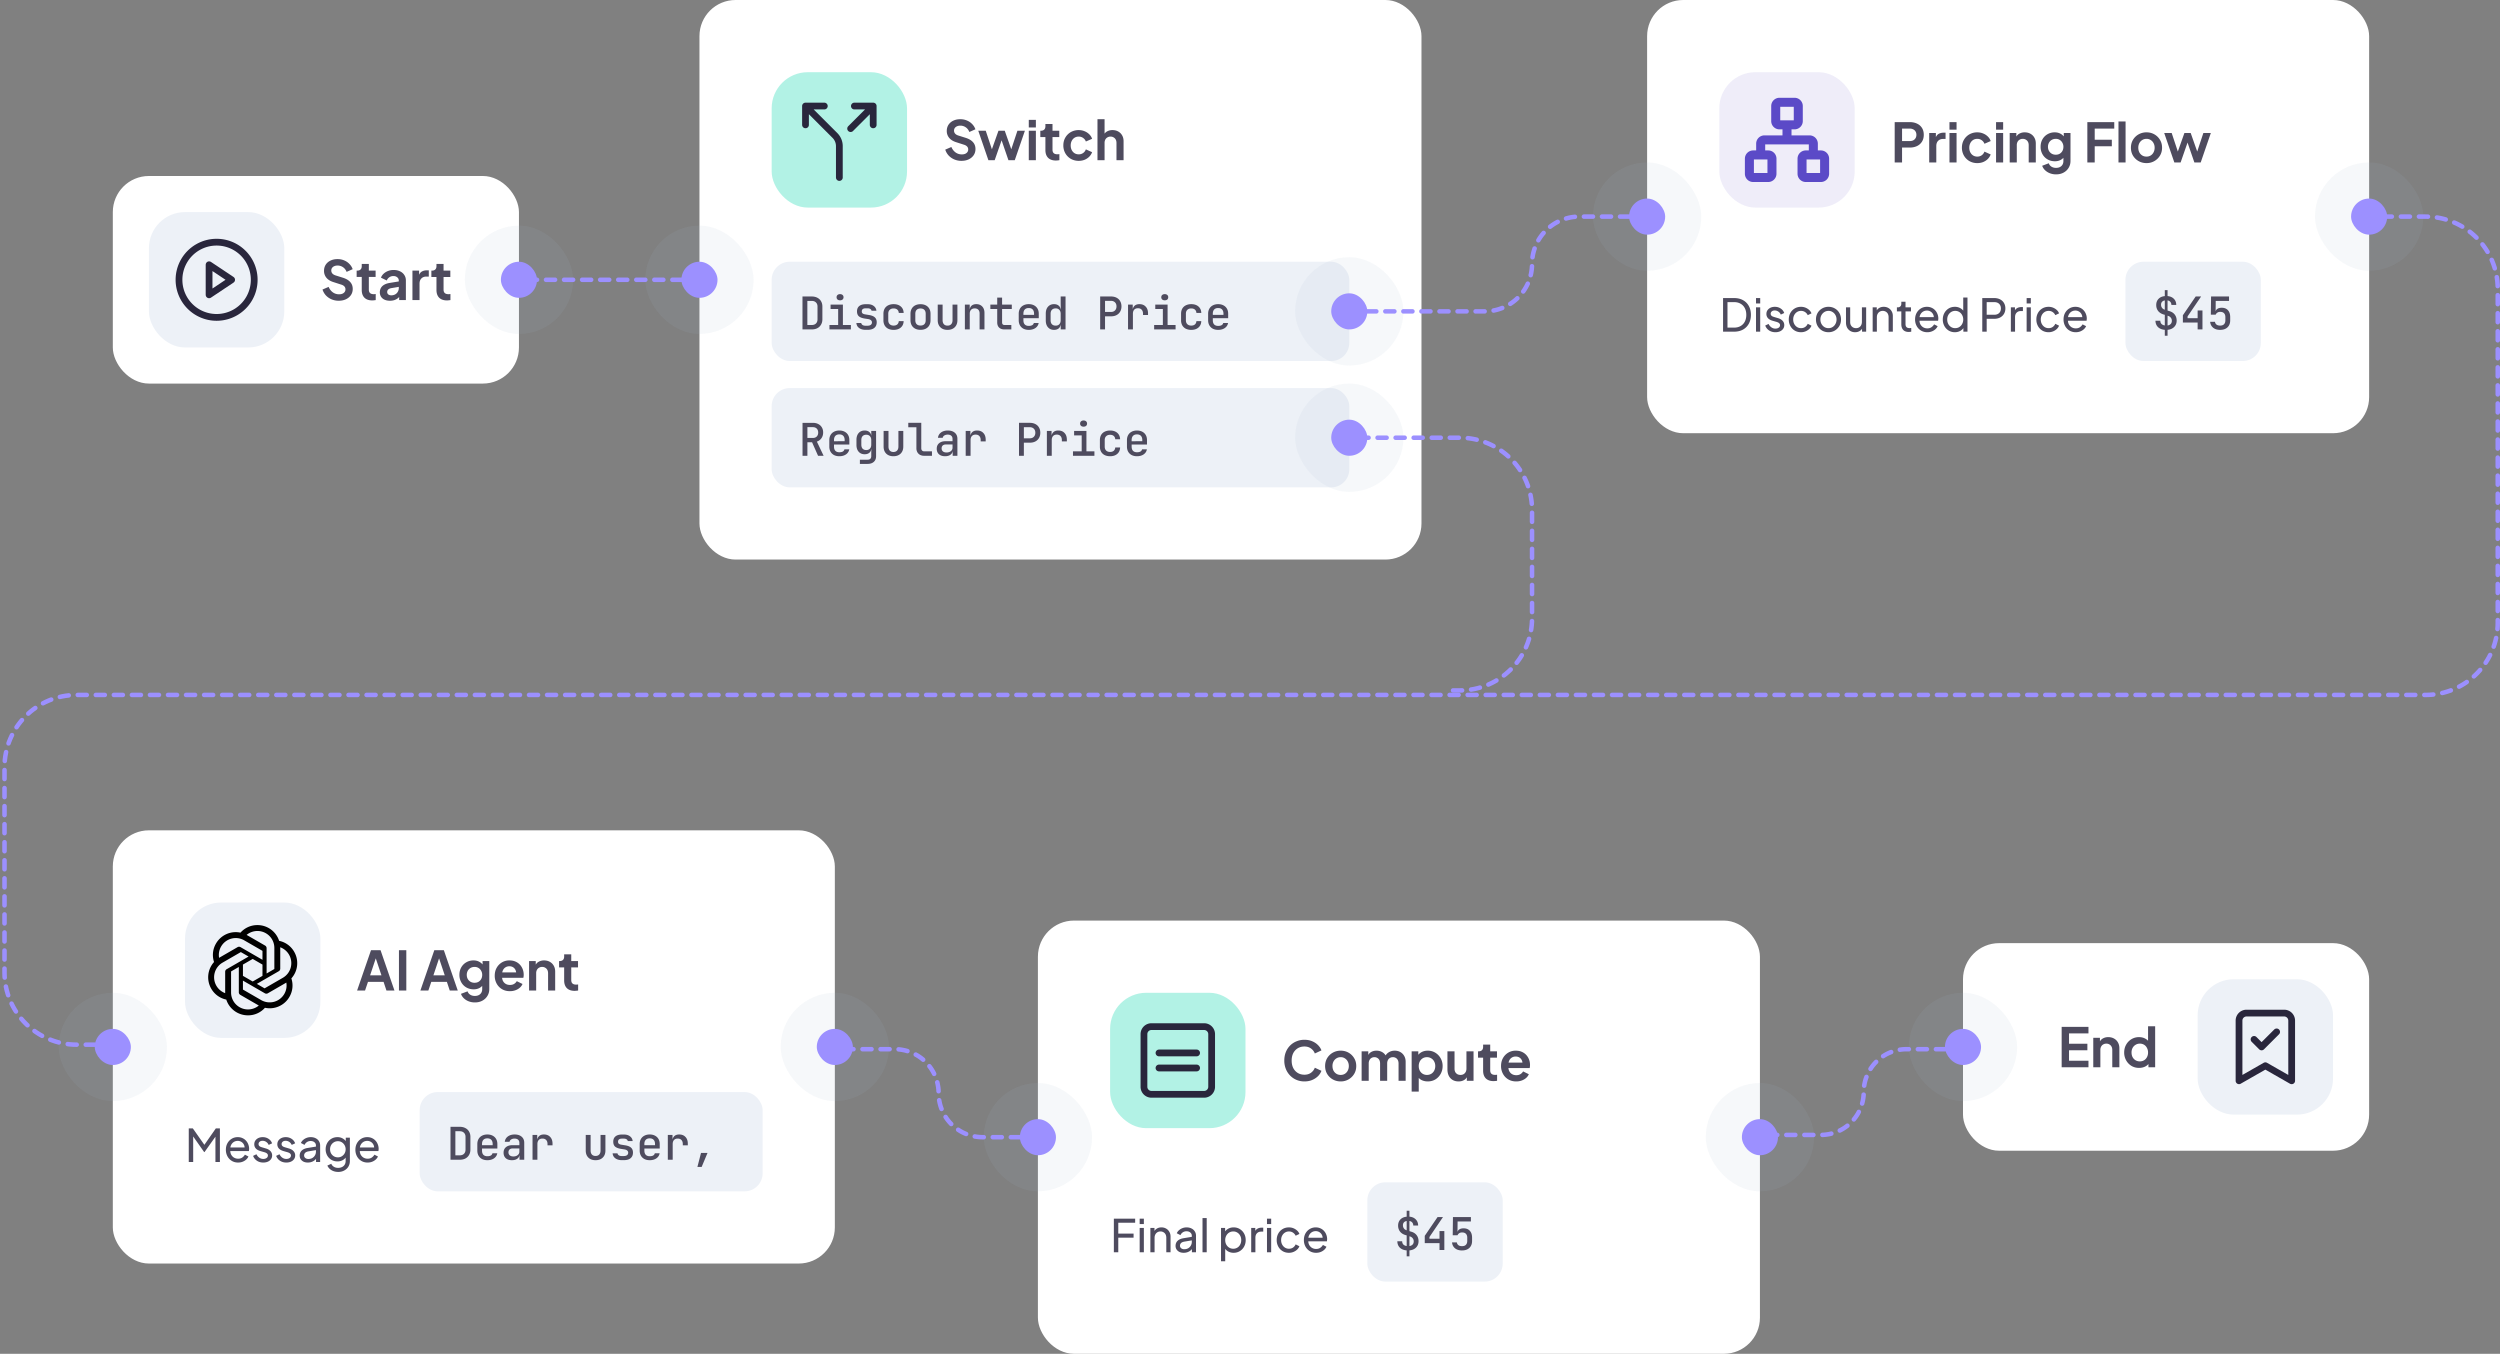 <svg xmlns="http://www.w3.org/2000/svg" width="554" height="300" fill="none"><rect width="100%" height="100%" fill="#808080" stroke="none"/><rect width="90" height="46" x="25" y="39" fill="#fff" rx="8"/><rect width="30" height="30" x="33" y="47" fill="#EDF1F7" rx="8"/><g stroke="#29263C" stroke-linecap="round" stroke-linejoin="round" stroke-width="1.5" clip-path="url(#a)"><path d="M48 70.334a8.333 8.333 0 1 0 0-16.667 8.333 8.333 0 0 0 0 16.667"/><path d="m46.333 58.667 5 3.333-5 3.334z"/></g><path fill="#4E4B5E" d="M75.056 66.644a4 4 0 0 1-1.584-.312 3.8 3.8 0 0 1-1.248-.864 3.5 3.5 0 0 1-.756-1.308l1.356-.588q.324.768.936 1.212.612.432 1.38.432.432 0 .744-.132.324-.144.492-.384.18-.24.18-.576 0-.396-.24-.648-.228-.264-.696-.408l-1.716-.552q-1.044-.324-1.572-.972a2.34 2.34 0 0 1-.528-1.524q0-.768.372-1.356a2.56 2.56 0 0 1 1.056-.912q.684-.336 1.56-.336.804 0 1.476.288.672.276 1.152.78.492.492.732 1.164l-1.344.6q-.264-.672-.792-1.032a2.07 2.07 0 0 0-1.224-.372q-.408 0-.72.144a1.13 1.13 0 0 0-.492.384 1 1 0 0 0-.168.576q0 .372.24.66.24.276.732.432l1.644.516q1.068.348 1.596.96.54.612.54 1.512 0 .768-.396 1.356t-1.092.924-1.62.336m7.422-.072q-1.104 0-1.716-.6-.6-.612-.6-1.716v-2.88h-1.129v-1.404h.12q.48 0 .744-.252t.264-.732v-.504h1.573v1.488h1.5v1.404h-1.5v2.796q0 .324.108.552.12.228.36.348.252.12.636.12.084 0 .192-.012l.227-.024V66.5q-.168.024-.383.048a4 4 0 0 1-.396.024m3.937.072q-.684 0-1.188-.228a1.8 1.8 0 0 1-.78-.648 1.8 1.8 0 0 1-.276-.996q0-.54.24-.96.24-.432.744-.72t1.272-.408l2.136-.348v1.2l-1.836.312q-.468.084-.696.3a.74.74 0 0 0-.228.564.66.66 0 0 0 .252.54q.264.192.648.192.492 0 .864-.204.384-.216.588-.588.216-.372.216-.816v-1.68a.86.86 0 0 0-.336-.696q-.324-.288-.864-.288-.504 0-.9.276a1.54 1.54 0 0 0-.564.708l-1.284-.624q.192-.516.6-.888.42-.384.984-.6a3.4 3.4 0 0 1 1.224-.216q.804 0 1.416.3.612.288.948.816.348.516.348 1.212V66.5h-1.488v-1.116l.336-.024q-.252.42-.6.708a2.7 2.7 0 0 1-.792.432 3.2 3.2 0 0 1-.984.144m4.981-.144v-6.528h1.476v1.452l-.12-.216q.228-.732.708-1.02.492-.288 1.176-.288h.384v1.392h-.564q-.672 0-1.08.42-.408.408-.408 1.152V66.5zm7.64.072q-1.104 0-1.716-.6-.6-.612-.6-1.716v-2.88h-1.128v-1.404h.12q.48 0 .744-.252t.264-.732v-.504h1.572v1.488h1.5v1.404h-1.5v2.796q0 .324.108.552.12.228.36.348.252.12.636.12.084 0 .192-.012l.228-.024V66.5q-.168.024-.384.048a4 4 0 0 1-.396.024"/><rect width="24" height="24" x="103" y="50" fill="#A9B7CC" fill-opacity=".1" rx="12"/><rect width="8" height="8" x="111" y="58" fill="#9C90FF" rx="4"/><rect width="160" height="124" x="155" fill="#fff" rx="8"/><rect width="24" height="24" x="143" y="50" fill="#A9B7CC" fill-opacity=".1" rx="12"/><rect width="8" height="8" x="151" y="58" fill="#9C90FF" rx="4"/><rect width="30" height="30" x="171" y="16" fill="#B2F2E5" rx="8"/><path stroke="#29263C" stroke-linecap="round" stroke-linejoin="round" stroke-width="1.5" d="M189.333 23.5h4.167m0 0v4.167m0-4.167-5 5m-5.833-5H178.5m0 0v4.167m0-4.167 6.523 6.523a3.34 3.34 0 0 1 .977 2.394v6.916"/><path fill="#4E4B5E" d="M213.056 35.644a4 4 0 0 1-1.584-.312 3.8 3.8 0 0 1-1.248-.864 3.5 3.5 0 0 1-.756-1.308l1.356-.588q.324.768.936 1.212.612.432 1.38.432.432 0 .744-.132.324-.144.492-.384.18-.24.18-.576 0-.396-.24-.648-.228-.264-.696-.408l-1.716-.552q-1.044-.324-1.572-.972a2.34 2.34 0 0 1-.528-1.524q0-.768.372-1.356a2.56 2.56 0 0 1 1.056-.912q.684-.336 1.56-.336.804 0 1.476.288.672.276 1.152.78.492.492.732 1.164l-1.344.6q-.264-.672-.792-1.032a2.07 2.07 0 0 0-1.224-.372q-.408 0-.72.144a1.13 1.13 0 0 0-.492.384 1 1 0 0 0-.168.576q0 .372.24.66.24.276.732.432l1.644.516q1.068.348 1.596.96.54.612.54 1.512 0 .768-.396 1.356t-1.092.924-1.62.336m5.972-.144-2.244-6.528h1.656l1.644 4.956-.576-.012 1.752-4.944h1.392l1.74 4.944-.576.012 1.644-4.956h1.656l-2.244 6.528h-1.404l-1.776-5.172h.528l-1.8 5.172zm8.95 0v-6.528h1.572V35.5zm0-7.26v-1.68h1.572v1.68zm6 7.332q-1.104 0-1.716-.6-.6-.612-.6-1.716v-2.88h-1.128v-1.404h.12q.48 0 .744-.252t.264-.732v-.504h1.572v1.488h1.5v1.404h-1.5v2.796q0 .324.108.552.12.228.36.348.252.12.636.12.084 0 .192-.012l.228-.024V35.5q-.168.024-.384.048a4 4 0 0 1-.396.024m5.066.072a3.5 3.5 0 0 1-1.752-.444 3.36 3.36 0 0 1-1.212-1.224 3.5 3.5 0 0 1-.444-1.752q0-.972.444-1.74t1.212-1.212a3.5 3.5 0 0 1 1.752-.444q.696 0 1.296.252.6.24 1.032.672.444.42.636 1.008l-1.38.6a1.62 1.62 0 0 0-.612-.792q-.42-.3-.972-.3-.516 0-.924.252-.396.252-.624.696a2.2 2.2 0 0 0-.228 1.02q0 .576.228 1.02t.624.696q.408.252.924.252.564 0 .984-.3t.6-.804l1.38.624q-.192.552-.624.996a3.2 3.2 0 0 1-1.032.684q-.6.24-1.308.24m4.157-.144v-9.084h1.572v3.84l-.216-.228q.228-.588.744-.888a2.36 2.36 0 0 1 1.224-.312q.72 0 1.272.312.564.312.876.876.312.552.312 1.284v4.2h-1.572v-3.828q0-.432-.168-.744a1.2 1.2 0 0 0-.468-.48q-.288-.18-.684-.18-.384 0-.684.18-.3.168-.468.48a1.55 1.55 0 0 0-.168.744V35.5z"/><rect width="128" height="22" x="171" y="58" fill="#EDF1F7" rx="4"/><path fill="#4E4B5E" d="M177.83 73v-7.3h2.04q.72 0 1.25.28.53.27.82.77.3.5.3 1.18v2.83q0 .67-.3 1.18-.29.51-.82.79-.53.27-1.25.27zm1.08-.98h.96q.6 0 .94-.33.35-.34.35-.93v-2.83q0-.58-.35-.91-.34-.34-.94-.34h-.96zm4.896.98v-.98h1.93v-3.54h-1.68v-.98h2.73v4.52h1.77V73zm2.35-6.45q-.35 0-.56-.18a.64.64 0 0 1-.21-.5q0-.32.21-.5.21-.19.56-.19t.56.19q.21.18.21.5 0 .31-.21.5-.21.18-.56.18m5.646 6.54q-.59 0-1.04-.19a1.76 1.76 0 0 1-.7-.52 1.56 1.56 0 0 1-.29-.8h1.08q.04.27.29.44.25.16.66.16h.43q.49 0 .74-.2a.64.64 0 0 0 .25-.53.6.6 0 0 0-.23-.5q-.219-.19-.66-.25l-.71-.11q-.88-.14-1.3-.5-.41-.37-.41-1.09 0-.76.49-1.17.501-.42 1.47-.42h.38q.86 0 1.37.4.52.39.59 1.05h-1.08a.56.56 0 0 0-.27-.39q-.22-.15-.61-.15h-.38q-.47 0-.69.18-.21.17-.21.51 0 .3.19.45t.59.21l.73.12q.93.13 1.36.52.44.38.44 1.11 0 .79-.52 1.23-.51.44-1.53.44zm6.226.01a2.74 2.74 0 0 1-1.2-.25 1.9 1.9 0 0 1-.79-.74 2.3 2.3 0 0 1-.27-1.14v-1.44q0-.66.27-1.14.28-.48.79-.73.52-.26 1.2-.26.99 0 1.59.52t.63 1.42h-1.08q-.03-.47-.33-.73t-.81-.26q-.549 0-.87.31-.32.3-.32.86v1.45q0 .56.32.87.321.31.87.31.51 0 .81-.26t.33-.73h1.08q-.03.9-.63 1.42t-1.59.52m5.956-.01q-.68 0-1.18-.26a1.84 1.84 0 0 1-.77-.74q-.27-.48-.27-1.13v-1.42q0-.66.27-1.13.27-.48.77-.74t1.18-.26 1.18.26.77.74q.27.47.27 1.13v1.42q0 .65-.27 1.13t-.77.74-1.18.26m0-.95q.55 0 .85-.3.3-.31.3-.88v-1.42q0-.58-.3-.88t-.85-.3q-.54 0-.85.3-.3.3-.3.88v1.42q0 .57.3.88.31.3.85.3m5.986.96q-.99 0-1.58-.57-.59-.58-.59-1.57V67.5h1.08v3.46q0 .57.29.89.29.31.8.31.52 0 .81-.31.3-.32.3-.89V67.5h1.08v3.46q0 .99-.6 1.57-.59.57-1.59.57m3.847-.1v-5.5h1.07v1.05h.26l-.26.25q0-.66.39-1.03t1.08-.37q.82 0 1.31.53.49.52.49 1.41V73h-1.08v-3.54q0-.54-.29-.83t-.79-.29q-.51 0-.81.31-.29.3-.29.88V73zm8.756 0q-.75 0-1.17-.41t-.42-1.14v-2.97h-1.52v-.98h1.52v-1.55h1.08v1.55h2.15v.98h-2.15v2.97q0 .57.55.57h1.5V73zm5.396.1q-.67 0-1.18-.26-.5-.27-.77-.75t-.27-1.12v-1.44q0-.65.27-1.12.27-.48.77-.74.51-.27 1.18-.27.68 0 1.18.27.5.26.77.74.27.47.27 1.12v.98h-3.4v.46q0 .61.3.93.31.32.89.32.47 0 .76-.16a.73.73 0 0 0 .36-.49h1.07q-.12.7-.72 1.12-.6.41-1.48.41m1.18-3.24v-.34q0-.6-.3-.93t-.88-.33q-.57 0-.88.33-.3.33-.3.94v.25l2.44-.01zm4.426 3.24q-.83 0-1.33-.56t-.5-1.51v-1.55q0-.96.5-1.52t1.33-.56q.68 0 1.08.38.4.37.4 1.02l-.23-.25h.25l-.03-1.28V65.7h1.08V73h-1.07v-1.05h-.23l.23-.25q0 .65-.4 1.03-.4.37-1.08.37m.37-.94q.51 0 .8-.31.3-.32.3-.88v-1.44q0-.56-.3-.87-.29-.32-.8-.32-.53 0-.83.31-.3.3-.3.88v1.44q0 .58.3.89.3.3.83.3m9.852.84v-7.3h2.39q.71 0 1.23.27.53.27.81.77.29.49.29 1.16 0 .66-.29 1.16t-.81.77-1.23.27h-1.31V73zm1.08-3.87h1.31q.56 0 .89-.33.34-.34.34-.9 0-.57-.34-.9-.33-.33-.89-.33h-1.31zm5.096 3.87v-5.5h1.04v1.05h.26l-.33.65q0-.89.39-1.34.39-.46 1.16-.46.88 0 1.39.55.52.54.52 1.49v.37h-1.11v-.28q0-.59-.3-.9-.29-.32-.82-.32t-.83.32q-.29.32-.29.9V73zm5.786 0v-.98h1.93v-3.54h-1.68v-.98h2.73v4.52h1.77V73zm2.35-6.45q-.35 0-.56-.18a.64.64 0 0 1-.21-.5q0-.32.21-.5.21-.19.56-.19t.56.19q.21.18.21.5 0 .31-.21.5-.21.18-.56.18m5.876 6.55a2.74 2.74 0 0 1-1.2-.25 1.9 1.9 0 0 1-.79-.74 2.3 2.3 0 0 1-.27-1.14v-1.44q0-.66.27-1.14.28-.48.79-.73.52-.26 1.2-.26.99 0 1.59.52t.63 1.42h-1.08q-.03-.47-.33-.73t-.81-.26q-.549 0-.87.31-.32.3-.32.86v1.45q0 .56.32.87.321.31.87.31.51 0 .81-.26t.33-.73h1.08q-.03.9-.63 1.42t-1.59.52m5.956 0q-.67 0-1.18-.26-.5-.27-.77-.75t-.27-1.12v-1.44q0-.65.27-1.12.27-.48.77-.74.51-.27 1.18-.27.68 0 1.18.27.5.26.77.74.27.47.27 1.12v.98h-3.4v.46q0 .61.3.93.31.32.89.32.47 0 .76-.16a.72.72 0 0 0 .36-.49h1.07q-.12.7-.72 1.12-.6.41-1.48.41m1.18-3.24v-.34q0-.6-.3-.93t-.88-.33q-.57 0-.88.33-.3.33-.3.94v.25l2.44-.01z"/><rect width="24" height="24" x="287" y="57" fill="#A9B7CC" fill-opacity=".1" rx="12"/><rect width="8" height="8" x="295" y="65" fill="#9C90FF" rx="4"/><rect width="128" height="22" x="171" y="86" fill="#EDF1F7" rx="4"/><path fill="#4E4B5E" d="M177.84 101v-7.3h2.29q.69 0 1.2.27.51.26.79.74.29.48.29 1.13 0 .73-.38 1.27a2 2 0 0 1-1.01.75l1.49 3.14h-1.23l-1.33-3h-1.03v3zm1.08-3.95h1.21q.54 0 .86-.32.32-.33.32-.87 0-.56-.32-.88t-.86-.32h-1.21zm7.076 4.05q-.67 0-1.18-.26-.5-.27-.77-.75t-.27-1.12v-1.44q0-.65.27-1.12.27-.48.77-.74.51-.27 1.18-.27.68 0 1.18.27.5.26.77.74.27.47.27 1.12v.98h-3.4v.46q0 .61.3.93.31.32.89.32.47 0 .76-.16a.73.73 0 0 0 .36-.49h1.07q-.12.7-.72 1.12-.6.41-1.48.41m1.18-3.24v-.34q0-.6-.3-.93t-.88-.33q-.57 0-.88.33-.3.33-.3.94v.25l2.44-.01zm3.376 4.94v-.93h1.69q.42 0 .62-.2.21-.2.21-.59v-.55l.02-1.02h-.23l.22-.2q0 .63-.4.99-.39.36-1.06.36-.85 0-1.34-.56t-.49-1.51v-1.12q0-.95.49-1.51t1.34-.56q.67 0 1.06.37.4.36.4.99l-.22-.21h.22l-.01-1.05h1.07v5.6q0 .79-.5 1.24-.5.46-1.39.46zm1.42-3.07q.51 0 .8-.31.3-.32.3-.88v-1.01q0-.56-.3-.87-.29-.32-.8-.32-.53 0-.82.31-.28.3-.28.88v1.01q0 .57.28.88.29.31.82.31m6.006 1.37q-.99 0-1.58-.57-.59-.58-.59-1.57V95.5h1.08v3.46q0 .57.29.89.29.31.8.31.52 0 .81-.31.3-.32.3-.89V95.5h1.08v3.46q0 .99-.6 1.57-.59.57-1.59.57m6.796-.1a1.9 1.9 0 0 1-.89-.2 1.55 1.55 0 0 1-.6-.59 1.8 1.8 0 0 1-.21-.88v-4.65h-1.8v-.98h2.88v5.63q0 .32.18.51.18.18.49.18h1.7v.98zm4.656.1q-.86 0-1.36-.44-.49-.45-.49-1.22 0-.78.52-1.22.53-.45 1.45-.45h1.53v-.51q0-.45-.28-.7t-.79-.25q-.45 0-.75.2a.72.72 0 0 0-.35.51h-1.06q.09-.74.68-1.18.6-.44 1.51-.44.98 0 1.55.5.57.49.57 1.34V101h-1.05v-1.01h-.18l.18-.2q0 .6-.46.96-.46.35-1.22.35m.32-.83q.58 0 .95-.29.38-.3.38-.76v-.72h-1.51q-.42 0-.67.23-.24.23-.24.63 0 .42.29.67.29.24.8.24m4.247.73v-5.5h1.04v1.05h.26l-.33.65q0-.89.39-1.34.39-.46 1.16-.46.88 0 1.39.55.52.54.52 1.49v.37h-1.11v-.28q0-.59-.3-.9-.29-.32-.82-.32t-.83.32q-.29.32-.29.9V101zm11.812 0v-7.3h2.39q.71 0 1.23.27.53.27.81.77.29.49.29 1.16 0 .66-.29 1.16a1.97 1.97 0 0 1-.81.77q-.52.27-1.23.27h-1.31v2.9zm1.08-3.87h1.31q.56 0 .89-.33.34-.34.34-.9 0-.57-.34-.9-.33-.33-.89-.33h-1.31zm5.096 3.87v-5.5h1.04v1.05h.26l-.33.65q0-.89.39-1.34.39-.46 1.16-.46.88 0 1.39.55.52.54.52 1.49v.37h-1.11v-.28q0-.59-.3-.9-.29-.32-.82-.32t-.83.32q-.29.32-.29.9V101zm5.786 0v-.98h1.93v-3.54h-1.68v-.98h2.73v4.52h1.77v.98zm2.35-6.45q-.35 0-.56-.18a.64.64 0 0 1-.21-.5q0-.32.21-.5.21-.19.56-.19t.56.19q.21.18.21.5 0 .31-.21.5-.21.18-.56.18m5.876 6.55q-.68 0-1.2-.25a1.9 1.9 0 0 1-.79-.74 2.3 2.3 0 0 1-.27-1.14v-1.44q0-.66.27-1.14.28-.48.79-.73.52-.26 1.2-.26.99 0 1.59.52t.63 1.42h-1.08q-.03-.47-.33-.73t-.81-.26q-.55 0-.87.31-.32.3-.32.86v1.45q0 .56.32.87t.87.31q.51 0 .81-.26t.33-.73h1.08q-.03.9-.63 1.42t-1.59.52m5.956 0q-.67 0-1.18-.26-.5-.27-.77-.75t-.27-1.12v-1.44q0-.65.27-1.12.27-.48.77-.74.51-.27 1.18-.27.68 0 1.18.27.5.26.77.74.27.47.27 1.12v.98h-3.4v.46q0 .61.3.93.31.32.89.32.47 0 .76-.16a.73.73 0 0 0 .36-.49h1.07q-.12.7-.72 1.12-.6.41-1.48.41m1.18-3.24v-.34q0-.6-.3-.93t-.88-.33q-.57 0-.88.33-.3.33-.3.94v.25l2.44-.01z"/><rect width="24" height="24" x="287" y="85" fill="#A9B7CC" fill-opacity=".1" rx="12"/><rect width="8" height="8" x="295" y="93" fill="#9C90FF" rx="4"/><rect width="160" height="96" x="365" fill="#fff" rx="8"/><rect width="24" height="24" x="353" y="36" fill="#A9B7CC" fill-opacity=".1" rx="12"/><rect width="8" height="8" x="361" y="44" fill="#9C90FF" rx="4"/><rect width="30" height="30" x="381" y="16" fill="#5B4AC7" fill-opacity=".1" rx="8"/><g clip-path="url(#b)"><path stroke="#5B4AC7" stroke-linecap="round" stroke-linejoin="round" stroke-width="2" d="M390.167 34.334v-2.5A.835.835 0 0 1 391 31h10a.837.837 0 0 1 .834.834v2.5M396 31v-3.333m7.5 6.667h-3.333a.833.833 0 0 0-.833.833V38.5c0 .46.373.834.833.834h3.333a.833.833 0 0 0 .834-.834v-3.333a.833.833 0 0 0-.834-.833m-11.666 0H388.5a.833.833 0 0 0-.833.833V38.5c0 .46.373.834.833.834h3.334c.46 0 .833-.373.833-.834v-3.333a.833.833 0 0 0-.833-.833m5.833-11.667h-3.333a.833.833 0 0 0-.834.833v3.334c0 .46.373.833.834.833h3.333c.46 0 .833-.373.833-.833V23.5a.833.833 0 0 0-.833-.833"/></g><path fill="#4E4B5E" d="M419.864 36v-8.94h3.336q.912 0 1.608.336.708.324 1.104.96.396.624.396 1.524 0 .888-.408 1.524a2.6 2.6 0 0 1-1.092.96q-.696.336-1.608.336h-1.704V36zm1.632-4.74h1.728q.444 0 .768-.168.324-.18.504-.492t.18-.72q0-.42-.18-.72a1.2 1.2 0 0 0-.504-.48 1.56 1.56 0 0 0-.768-.18h-1.728zm6.017 4.74v-6.528h1.476v1.452l-.12-.216q.228-.732.708-1.02.492-.288 1.176-.288h.384v1.392h-.564q-.672 0-1.08.42-.408.408-.408 1.152V36zm4.489 0v-6.528h1.572V36zm0-7.26v-1.68h1.572v1.68zm6.167 7.404a3.5 3.5 0 0 1-1.752-.444 3.36 3.36 0 0 1-1.212-1.224 3.5 3.5 0 0 1-.444-1.752q0-.972.444-1.74t1.212-1.212a3.5 3.5 0 0 1 1.752-.444q.696 0 1.296.252.6.24 1.032.672.444.42.636 1.008l-1.38.6a1.62 1.62 0 0 0-.612-.792q-.42-.3-.972-.3-.516 0-.924.252-.396.252-.624.696a2.2 2.2 0 0 0-.228 1.02q0 .576.228 1.02t.624.696q.408.252.924.252.564 0 .984-.3t.6-.804l1.38.624q-.192.552-.624.996a3.2 3.2 0 0 1-1.032.684q-.6.24-1.308.24m4.157-.144v-6.528h1.572V36zm0-7.26v-1.68h1.572v1.68zm3.023 7.26v-6.528h1.476v1.284l-.12-.228q.228-.588.744-.888a2.36 2.36 0 0 1 1.224-.312q.72 0 1.272.312.564.312.876.876.312.552.312 1.284V36h-1.572v-3.828q0-.432-.168-.744a1.2 1.2 0 0 0-.468-.48q-.288-.18-.684-.18-.384 0-.684.18-.3.168-.468.48a1.55 1.55 0 0 0-.168.744V36zm10.281 2.64q-.732 0-1.356-.24a3.2 3.2 0 0 1-1.08-.672 2.5 2.5 0 0 1-.648-.996l1.464-.552q.144.456.564.732.432.288 1.056.288.48 0 .84-.18.372-.18.576-.528.204-.336.204-.816v-1.488l.3.36a2.23 2.23 0 0 1-.9.888q-.564.3-1.284.3-.912 0-1.632-.42a3 3 0 0 1-1.128-1.152 3.3 3.3 0 0 1-.408-1.644q0-.924.408-1.644t1.116-1.128a3.1 3.1 0 0 1 1.608-.42q.732 0 1.284.312.564.3.936.876l-.216.396v-1.44h1.488v6.204q0 .852-.42 1.524-.408.672-1.128 1.056-.708.384-1.644.384m-.072-4.356q.504 0 .876-.216.384-.228.6-.624t.216-.912a1.77 1.77 0 0 0-.228-.9 1.6 1.6 0 0 0-.6-.636 1.6 1.6 0 0 0-.864-.228q-.492 0-.888.228a1.64 1.64 0 0 0-.624.636 1.85 1.85 0 0 0-.216.9q0 .504.216.9.228.396.612.624.396.228.9.228M462.555 36v-8.94h5.964v1.44h-4.332v2.472h3.792v1.44h-3.792V36zm6.9 0v-9.084h1.572V36zm6.215.144q-.96 0-1.752-.444a3.4 3.4 0 0 1-1.248-1.212q-.456-.768-.456-1.752t.456-1.752a3.4 3.4 0 0 1 1.248-1.212 3.5 3.5 0 0 1 1.752-.444q.96 0 1.74.444t1.236 1.212q.468.756.468 1.752 0 .984-.468 1.752a3.43 3.43 0 0 1-2.976 1.656m0-1.44q.528 0 .924-.252.408-.252.636-.696.24-.456.24-1.02 0-.576-.24-1.008a1.73 1.73 0 0 0-.636-.696 1.63 1.63 0 0 0-.924-.264q-.54 0-.948.264-.408.252-.648.696a2.1 2.1 0 0 0-.228 1.008q0 .564.228 1.02.24.444.648.696t.948.252M481.833 36l-2.244-6.528h1.656l1.644 4.956-.576-.012 1.752-4.944h1.392l1.74 4.944-.576.012 1.644-4.956h1.656L487.677 36h-1.404l-1.776-5.172h.528l-1.8 5.172zM381.83 73.5v-7.45h2.44q1.13 0 1.97.46t1.3 1.3q.46.83.46 1.96 0 1.12-.46 1.96a3.3 3.3 0 0 1-1.3 1.31q-.84.46-1.97.46zm.98-.9h1.47q.83 0 1.43-.35.61-.35.94-.98.33-.64.33-1.5 0-.87-.34-1.5a2.3 2.3 0 0 0-.94-.97q-.6-.35-1.42-.35h-1.47zm6.322.9v-5.39h.93v5.39zm0-6.25v-1.2h.93v1.2zm4.303 6.37q-.81 0-1.41-.4a2.17 2.17 0 0 1-.85-1.08l.74-.36q.23.48.63.76t.89.28q.44 0 .73-.21a.65.65 0 0 0 .29-.55.52.52 0 0 0-.14-.38.86.86 0 0 0-.32-.23 2 2 0 0 0-.35-.13l-.81-.23q-.73-.21-1.07-.6-.33-.39-.33-.91 0-.48.24-.83.25-.36.67-.56.43-.2.96-.2.71 0 1.27.36.57.36.81 1.01l-.76.35q-.18-.42-.54-.66-.36-.25-.81-.25-.41 0-.65.21a.64.64 0 0 0-.24.51q0 .23.12.38.12.14.29.22.17.07.33.12l.88.26q.66.19 1.02.59.37.4.37.96 0 .45-.25.81t-.69.56-1.02.2m5.678 0q-.79 0-1.41-.37a2.63 2.63 0 0 1-.96-1.01 2.94 2.94 0 0 1-.35-1.44q0-.81.35-1.44t.96-1q.62-.37 1.41-.37.53 0 .99.19t.81.51.51.75l-.83.4a1.6 1.6 0 0 0-.58-.68q-.39-.27-.9-.27-.49 0-.89.25-.39.25-.62.68a2.06 2.06 0 0 0-.23.99q0 .54.23.98.23.43.62.68.4.25.89.25.51 0 .9-.26.39-.27.58-.71l.83.42q-.16.42-.51.75a2.8 2.8 0 0 1-.81.51 2.6 2.6 0 0 1-.99.19m6.085 0q-.78 0-1.41-.36a2.75 2.75 0 0 1-1-1.01 2.84 2.84 0 0 1-.37-1.45q0-.81.36-1.44.37-.63 1-1a2.75 2.75 0 0 1 1.42-.37q.78 0 1.41.37.63.36.99.99.37.63.37 1.45t-.38 1.46q-.38.63-1.01 1-.62.36-1.38.36m0-.9q.5 0 .9-.25.41-.25.64-.69.24-.44.24-.98 0-.55-.24-.97a1.75 1.75 0 0 0-.64-.68 1.6 1.6 0 0 0-.9-.26q-.51 0-.92.26-.4.25-.64.68-.24.42-.24.97 0 .54.24.98t.64.69q.41.25.92.25m5.893.9q-.58 0-1.05-.27a1.9 1.9 0 0 1-.72-.75q-.25-.49-.25-1.12v-3.37h.93v3.27q0 .4.16.7.17.3.46.47.3.17.68.17a1.3 1.3 0 0 0 .67-.17q.3-.17.46-.49.17-.32.17-.76v-3.19h.94v5.39h-.91v-1.05l.15.09q-.19.51-.65.8-.45.28-1.04.28m3.891-.12v-5.39h.91v1.05l-.15-.09q.2-.51.64-.79.45-.29 1.05-.29.58 0 1.03.26.459.26.72.72.27.46.27 1.04v3.49h-.94v-3.19q0-.45-.16-.76a1.14 1.14 0 0 0-.46-.48 1.25 1.25 0 0 0-.67-.18q-.38 0-.68.18a1.2 1.2 0 0 0-.46.49q-.17.31-.17.75v3.19zm7.991.06q-.79 0-1.22-.45-.42-.45-.42-1.27V69h-.98v-.89h.2q.36 0 .57-.22t.21-.58v-.44h.93v1.24h1.21V69h-1.21v2.81q0 .27.08.47.09.2.289.32.201.11.531.11.07 0 .17-.01l.2-.02v.82a2 2 0 0 1-.29.04q-.16.02-.27.02m4.108.06q-.78 0-1.39-.37a2.63 2.63 0 0 1-.96-1.01 3 3 0 0 1-.35-1.45q0-.81.34-1.44.35-.63.94-.99.6-.37 1.34-.37.6 0 1.06.22.47.21.79.58.33.36.5.83.18.46.18.96 0 .11-.02.25-.01.13-.03.25h-4.42v-.8h3.88l-.44.36q.09-.52-.1-.93a1.51 1.51 0 0 0-1.4-.89q-.47 0-.86.24t-.61.69q-.21.44-.17 1.05-.04.59.18 1.04.23.44.64.69.42.24.91.24.54 0 .91-.25t.6-.64l.78.4a2 2 0 0 1-.5.68q-.33.3-.79.48a2.7 2.7 0 0 1-1.01.18m6.112 0q-.76 0-1.37-.37a2.67 2.67 0 0 1-.95-1.01 2.93 2.93 0 0 1-.35-1.43q0-.81.35-1.44a2.67 2.67 0 0 1 .95-1.01q.61-.37 1.37-.37a2.4 2.4 0 0 1 1.19.29q.52.28.82.76l-.15.23v-3.34h.94v7.57h-.91v-1.15l.12.16q-.28.53-.82.82-.53.29-1.19.29m.08-.9q.51 0 .91-.25t.63-.68q.24-.44.24-.98 0-.55-.24-.98a1.75 1.75 0 0 0-.63-.69 1.7 1.7 0 0 0-.91-.25q-.5 0-.91.26a1.8 1.8 0 0 0-.63.68q-.23.42-.23.98 0 .54.23.98.231.43.63.68.4.25.91.25m5.998.78v-7.45h2.63q.74 0 1.3.28.561.28.87.8.32.52.32 1.22t-.32 1.22q-.309.51-.87.8-.55.28-1.3.28h-1.65v2.85zm.98-3.75h1.68q.45 0 .78-.17t.51-.49.18-.74q0-.43-.18-.74a1.2 1.2 0 0 0-.51-.49q-.33-.17-.78-.17h-1.68zm5.356 3.75v-5.39h.91v.99l-.1-.14q.19-.46.58-.68.39-.23.95-.23h.33v.88h-.47q-.57 0-.92.36-.35.35-.35 1v3.21zm3.496 0v-5.39h.93v5.39zm0-6.25v-1.2h.93v1.2zm4.873 6.37q-.79 0-1.41-.37a2.63 2.63 0 0 1-.96-1.01 2.96 2.96 0 0 1-.35-1.44q0-.81.35-1.44t.96-1q.62-.37 1.41-.37.53 0 .99.19t.81.51.51.75l-.83.4a1.6 1.6 0 0 0-.58-.68q-.39-.27-.9-.27-.49 0-.89.25-.39.25-.62.68a2.1 2.1 0 0 0-.23.99q0 .54.23.98.23.43.62.68.4.25.89.25.51 0 .9-.26.39-.27.58-.71l.83.42q-.16.42-.51.75a2.7 2.7 0 0 1-.81.51 2.6 2.6 0 0 1-.99.19m6.005 0q-.78 0-1.39-.37a2.65 2.65 0 0 1-.96-1.01 3 3 0 0 1-.35-1.45q0-.81.34-1.44.35-.63.94-.99.6-.37 1.34-.37.6 0 1.06.22.47.21.79.58.33.36.5.83.18.46.18.96 0 .11-.02.25-.009.13-.03.25h-4.42v-.8h3.88l-.44.36q.09-.52-.1-.93a1.51 1.51 0 0 0-1.4-.89q-.47 0-.86.24t-.61.69q-.21.44-.17 1.05-.039.59.18 1.04.23.44.64.69.42.24.91.24.54 0 .91-.25t.6-.64l.78.4a2 2 0 0 1-.5.68q-.33.3-.79.48-.45.18-1.01.18"/><rect width="30" height="22" x="471" y="58" fill="#EDF1F7" rx="4"/><path fill="#4E4B5E" d="M479.72 74.4v-1.31q-.96-.08-1.51-.61-.55-.54-.56-1.41h1.07q0 .43.26.71.27.27.74.34v-2.36l-.23-.06q-.8-.23-1.24-.78-.43-.56-.43-1.33 0-.83.51-1.36t1.39-.61V64.3h.61v1.31q.88.08 1.4.61.52.52.53 1.36h-1.08q0-.41-.22-.67-.22-.27-.63-.34v2.25l.36.11q.8.22 1.23.78t.43 1.34q0 .85-.55 1.4-.54.55-1.47.64v1.31zm.61-2.27q.45-.07.7-.34t.25-.7q0-.44-.28-.75-.27-.31-.76-.39l.09-.21zm-.61-3.01v-2.55q-.4.07-.62.32-.21.24-.21.63 0 .48.31.81.32.32.9.38zm7.276 3.88v-1.52h-3.27v-1.62l2.84-4.16h1.2l-3 4.42v.39h2.23V68.8h1.07V73zm4.976.1q-.95 0-1.54-.48-.59-.49-.66-1.31h1.07a.88.88 0 0 0 .34.62q.29.22.8.22.57 0 .86-.3.3-.31.3-.86v-.71q0-.56-.29-.86-.29-.31-.86-.31-.36 0-.62.17a.94.94 0 0 0-.38.45h-1.07l.05-4.03h3.98v.98h-2.95l-.02 2.27h.28l-.29.26q0-.47.37-.74t.99-.27q.891 0 1.38.55.5.54.5 1.53v.71q0 .97-.59 1.54t-1.65.57"/><rect width="24" height="24" x="513" y="36" fill="#A9B7CC" fill-opacity=".1" rx="12"/><rect width="8" height="8" x="521" y="44" fill="#9C90FF" rx="4"/><rect width="160" height="96" x="25" y="184" fill="#fff" rx="8"/><rect width="24" height="24" x="13" y="220" fill="#A9B7CC" fill-opacity=".1" rx="12"/><rect width="8" height="8" x="21" y="228" fill="#9C90FF" rx="4"/><rect width="30" height="30" x="41" y="200" fill="#EDF1F7" rx="8"/><g clip-path="url(#c)"><path fill="#000" d="M47.434 213.186a4.98 4.98 0 0 1 .428-4.093 5.04 5.04 0 0 1 5.428-2.417A4.98 4.98 0 0 1 57.048 205a5.04 5.04 0 0 1 4.807 3.489 5 5 0 0 1 3.331 2.417 5.04 5.04 0 0 1-.62 5.908 4.98 4.98 0 0 1-.428 4.093 5.04 5.04 0 0 1-5.427 2.417 4.98 4.98 0 0 1-3.758 1.675 5.04 5.04 0 0 1-4.809-3.491 5 5 0 0 1-3.332-2.417 5.04 5.04 0 0 1 .621-5.907zm7.518 10.507a3.74 3.74 0 0 0 2.399-.868l-.118-.067-3.983-2.3a.65.65 0 0 1-.327-.567v-5.614l-1.683.972a.06.06 0 0 0-.033.046v4.649a3.753 3.753 0 0 0 3.745 3.749m8.052-3.44c.44-.759.598-1.648.447-2.511l-.118.071-3.983 2.3a.65.65 0 0 1-.654 0l-4.862-2.808v1.944a.06.06 0 0 0 .024.052l4.025 2.324a3.75 3.75 0 0 0 5.12-1.372zm1.048-8.693a3.74 3.74 0 0 0-1.95-1.643l.001.137v4.601a.65.65 0 0 1-.327.566l-4.861 2.807 1.683.972a.06.06 0 0 0 .057.005l4.026-2.326a3.75 3.75 0 0 0 1.372-5.118zm-13.829 3.218 4.862-2.807-1.683-.972a.06.06 0 0 0-.057-.005l-4.026 2.325a3.749 3.749 0 0 0 .579 6.764v-4.739a.65.65 0 0 1 .325-.566m-1.675-2.521.118-.071 3.983-2.3a.65.65 0 0 1 .654 0l4.862 2.808v-1.944a.06.06 0 0 0-.023-.052l-4.026-2.322a3.747 3.747 0 0 0-5.566 3.881zm10.532 3.464 1.684-.972a.06.06 0 0 0 .032-.046v-4.649a3.748 3.748 0 0 0-6.146-2.879l.118.067 3.982 2.3a.65.65 0 0 1 .328.566l.002 5.612zm-.914-1.971L56 212.499l-2.165 1.25v2.501L56 217.5l2.166-1.25z"/></g><path fill="#4E4B5E" d="m79.132 219.5 3.084-8.94h2.112l3.084 8.94h-1.776L85 217.58h-3.456l-.648 1.92zm2.88-3.36h2.52l-1.488-4.452h.456zm6.395 3.36v-8.94h1.632v8.94zm4.752 0 3.084-8.94h2.112l3.084 8.94h-1.776l-.636-1.92h-3.456l-.648 1.92zm2.88-3.36h2.52l-1.488-4.452h.456zm9.197 6q-.732 0-1.356-.24a3.2 3.2 0 0 1-1.08-.672 2.5 2.5 0 0 1-.648-.996l1.464-.552q.144.456.564.732.432.288 1.056.288.48 0 .84-.18.372-.18.576-.528.204-.336.204-.816v-1.488l.3.36a2.23 2.23 0 0 1-.9.888q-.564.3-1.284.3-.912 0-1.632-.42a3 3 0 0 1-1.128-1.152 3.3 3.3 0 0 1-.408-1.644q0-.924.408-1.644t1.116-1.128a3.1 3.1 0 0 1 1.608-.42q.732 0 1.284.312.564.3.936.876l-.216.396v-1.44h1.488v6.204q0 .852-.42 1.524-.408.672-1.128 1.056-.708.384-1.644.384m-.072-4.356q.504 0 .876-.216.384-.228.6-.624t.216-.912a1.77 1.77 0 0 0-.228-.9 1.6 1.6 0 0 0-.6-.636 1.6 1.6 0 0 0-.864-.228q-.492 0-.888.228a1.64 1.64 0 0 0-.624.636 1.85 1.85 0 0 0-.216.9q0 .504.216.9.228.396.612.624.396.228.9.228m7.828 1.86q-1.008 0-1.764-.456a3.2 3.2 0 0 1-1.176-1.236 3.6 3.6 0 0 1-.42-1.728q0-.984.42-1.74a3.26 3.26 0 0 1 1.164-1.212 3.17 3.17 0 0 1 1.656-.444q.768 0 1.344.252.588.252.996.696t.624 1.02q.216.564.216 1.224 0 .168-.024.348-.012.18-.06.312h-5.04v-1.2h4.152l-.744.564q.108-.552-.06-.984a1.36 1.36 0 0 0-.528-.684q-.36-.252-.876-.252-.492 0-.876.252-.384.24-.588.72-.192.468-.144 1.14-.048.6.156 1.068.216.456.624.708.42.252.96.252t.912-.228q.384-.228.6-.612l1.272.624a2.2 2.2 0 0 1-.6.828q-.408.36-.972.564a3.5 3.5 0 0 1-1.224.204m4.252-.144v-6.528h1.476v1.284l-.12-.228q.228-.588.744-.888a2.36 2.36 0 0 1 1.224-.312q.72 0 1.272.312.564.312.876.876.312.552.312 1.284v4.2h-1.572v-3.828q0-.432-.168-.744a1.2 1.2 0 0 0-.468-.48q-.288-.18-.684-.18-.384 0-.684.18-.3.168-.468.48a1.55 1.55 0 0 0-.168.744v3.828zm10.089.072q-1.104 0-1.716-.6-.6-.612-.6-1.716v-2.88h-1.128v-1.404h.12q.48 0 .744-.252t.264-.732v-.504h1.572v1.488h1.5v1.404h-1.5v2.796q0 .324.108.552.12.228.36.348.252.12.636.12.084 0 .192-.012l.228-.024v1.344q-.168.024-.384.048a4 4 0 0 1-.396.024M41.83 257.5v-7.45h.9l2.79 3.97h-.46l2.77-3.97h.9v7.45h-.99v-6.21l.35.11-2.77 3.9h-.08l-2.74-3.9.31-.11v6.21zm10.925.12q-.78 0-1.39-.37a2.64 2.64 0 0 1-.96-1.01 3 3 0 0 1-.35-1.45q0-.81.34-1.44.35-.63.94-.99.6-.37 1.34-.37.6 0 1.06.22.47.21.79.58.33.36.5.83.18.46.18.96 0 .11-.02.25-.01.13-.03.25h-4.42v-.8h3.88l-.44.36q.09-.52-.1-.93a1.51 1.51 0 0 0-1.4-.89q-.47 0-.86.24t-.61.69q-.21.44-.17 1.05-.04.59.18 1.04.23.44.64.69.42.24.91.24.54 0 .91-.25.369-.25.6-.64l.78.4a2 2 0 0 1-.5.68q-.33.3-.79.48-.45.18-1.01.18m5.592 0q-.81 0-1.41-.4a2.17 2.17 0 0 1-.85-1.08l.74-.36q.231.48.63.76.4.28.89.28.44 0 .73-.21a.65.65 0 0 0 .29-.55.5.5 0 0 0-.14-.38.85.85 0 0 0-.32-.23 2 2 0 0 0-.35-.13l-.81-.23q-.73-.21-1.07-.6-.33-.39-.33-.91 0-.48.24-.83.25-.36.67-.56.43-.2.96-.2.71 0 1.27.36.57.36.81 1.01l-.76.35q-.18-.42-.54-.66-.36-.25-.81-.25-.41 0-.65.21a.63.63 0 0 0-.24.51q0 .23.12.38.12.14.29.22.171.07.33.12l.88.26q.66.19 1.02.59.37.4.37.96 0 .45-.25.81-.249.36-.69.56t-1.02.2m5.108 0q-.81 0-1.41-.4a2.17 2.17 0 0 1-.85-1.08l.74-.36q.23.48.63.76t.89.28q.44 0 .73-.21a.65.65 0 0 0 .29-.55.5.5 0 0 0-.14-.38.85.85 0 0 0-.32-.23 2 2 0 0 0-.35-.13l-.81-.23q-.73-.21-1.07-.6-.33-.39-.33-.91 0-.48.24-.83.25-.36.67-.56.429-.2.96-.2.71 0 1.27.36.57.36.81 1.01l-.76.35q-.18-.42-.54-.66-.36-.25-.81-.25-.41 0-.65.21a.63.63 0 0 0-.24.51q0 .23.12.38a.9.9 0 0 0 .29.22q.17.07.33.12l.88.26q.66.19 1.02.59.37.4.37.96 0 .45-.25.81t-.69.56q-.441.2-1.02.2m4.757 0q-.53 0-.94-.19a1.6 1.6 0 0 1-.63-.54q-.23-.35-.23-.8 0-.43.18-.77.19-.35.58-.59.4-.24 1-.34l2-.33v.78l-1.79.3q-.52.09-.76.33a.82.82 0 0 0-.23.59q0 .33.26.55.27.22.67.22.51 0 .88-.21.38-.22.59-.59.22-.37.22-.82v-1.37q0-.44-.33-.71-.32-.28-.85-.28-.46 0-.82.24-.35.23-.52.62l-.81-.42q.15-.37.48-.66.33-.3.77-.47t.92-.17q.62 0 1.09.24.47.23.73.65.27.41.27.96v3.66h-.91v-1.02l.17.06q-.17.32-.46.56t-.68.38-.85.14m6.742 2.08q-.57 0-1.06-.18a2.5 2.5 0 0 1-.83-.5q-.34-.31-.52-.73l.87-.4q.14.38.53.64.4.27 1 .27.46 0 .83-.18a1.34 1.34 0 0 0 .6-.52q.22-.34.22-.83v-1.21l.17.18a1.93 1.93 0 0 1-.81.84q-.52.29-1.15.29-.76 0-1.36-.35-.6-.36-.94-.97a2.8 2.8 0 0 1-.34-1.37q0-.76.34-1.37t.93-.96q.6-.36 1.36-.36.63 0 1.14.29.52.28.83.78l-.14.25v-1.2h.91v5.16q0 .7-.33 1.25t-.92.86q-.58.32-1.33.32m-.07-3.23q.48 0 .86-.24.39-.24.62-.64.23-.41.23-.91a1.81 1.81 0 0 0-.85-1.55q-.38-.24-.86-.24-.49 0-.89.24t-.63.65q-.22.4-.22.9t.22.91q.23.4.62.64.4.24.9.24m6.572 1.15q-.78 0-1.39-.37a2.64 2.64 0 0 1-.96-1.01 3 3 0 0 1-.35-1.45q0-.81.34-1.44.35-.63.94-.99.6-.37 1.34-.37.6 0 1.06.22.47.21.79.58.33.36.5.83.18.46.18.96 0 .11-.02.25-.01.13-.03.25h-4.42v-.8h3.88l-.44.36q.09-.52-.1-.93a1.51 1.51 0 0 0-1.4-.89q-.47 0-.86.24t-.61.69q-.21.44-.17 1.05-.04.59.18 1.04.23.44.64.69.42.24.91.24.54 0 .91-.25t.6-.64l.78.4a2 2 0 0 1-.5.68q-.33.3-.79.48-.45.18-1.01.18"/><rect width="76" height="22" x="93" y="242" fill="#EDF1F7" rx="4"/><path fill="#4E4B5E" d="M99.83 257v-7.3h2.04q.72 0 1.25.28.53.27.82.77.3.5.3 1.18v2.83q0 .67-.3 1.18-.29.51-.82.79-.53.27-1.25.27zm1.08-.98h.96q.6 0 .94-.33.35-.34.35-.93v-2.83q0-.58-.35-.91-.34-.34-.94-.34h-.96zm7.086 1.08q-.67 0-1.18-.26-.5-.27-.77-.75t-.27-1.12v-1.44q0-.65.27-1.12.27-.48.77-.74.51-.27 1.18-.27.68 0 1.18.27.5.26.77.74.27.47.27 1.12v.98h-3.4v.46q0 .61.3.93.31.32.89.32.47 0 .76-.16a.73.73 0 0 0 .36-.49h1.07q-.12.7-.72 1.12-.6.41-1.48.41m1.18-3.24v-.34q0-.6-.3-.93t-.88-.33q-.57 0-.88.33-.3.33-.3.94v.25l2.44-.01zm4.266 3.24q-.86 0-1.36-.44-.49-.45-.49-1.22 0-.78.52-1.22.53-.45 1.45-.45h1.53v-.51q0-.45-.28-.7t-.79-.25q-.45 0-.75.2a.72.72 0 0 0-.35.51h-1.06q.09-.74.68-1.18.6-.44 1.51-.44.98 0 1.55.5.57.49.57 1.34V257h-1.05v-1.01h-.18l.18-.2q0 .6-.46.96-.46.35-1.22.35m.32-.83q.58 0 .95-.29.38-.3.38-.76v-.72h-1.51q-.42 0-.67.23-.24.23-.24.63 0 .42.29.67.29.24.8.24m4.246.73v-5.5h1.04v1.05h.26l-.33.65q0-.89.39-1.34.39-.46 1.16-.46.88 0 1.39.55.52.54.52 1.49v.37h-1.11v-.28q0-.59-.3-.9-.29-.32-.82-.32t-.83.32q-.29.32-.29.9V257zm13.962.1q-.99 0-1.58-.57-.59-.58-.59-1.57v-3.46h1.08v3.46q0 .57.29.89.29.31.8.31.52 0 .81-.31.3-.32.3-.89v-3.46h1.08v3.46q0 .99-.6 1.57-.59.57-1.59.57m5.817-.01q-.59 0-1.04-.19a1.75 1.75 0 0 1-.7-.52 1.54 1.54 0 0 1-.29-.8h1.08q.04.27.29.44.249.16.66.16h.43q.49 0 .74-.2a.65.65 0 0 0 .25-.53.6.6 0 0 0-.23-.5q-.22-.19-.66-.25l-.71-.11q-.88-.14-1.3-.5-.41-.37-.41-1.09 0-.76.49-1.17.5-.42 1.47-.42h.38q.86 0 1.37.4.52.39.59 1.05h-1.08a.57.57 0 0 0-.27-.39q-.22-.15-.61-.15h-.38q-.471 0-.69.18-.21.17-.21.51 0 .3.19.45t.59.21l.73.12q.93.13 1.36.52.44.38.44 1.11 0 .79-.52 1.23-.51.44-1.53.44zm6.186.01q-.67 0-1.18-.26-.5-.27-.77-.75t-.27-1.12v-1.44q0-.65.27-1.12.27-.48.77-.74.51-.27 1.18-.27.68 0 1.18.27.5.26.77.74.27.47.27 1.12v.98h-3.4v.46q0 .61.3.93.31.32.89.32.47 0 .76-.16a.73.73 0 0 0 .36-.49h1.07q-.12.7-.72 1.12-.6.41-1.48.41m1.18-3.24v-.34q0-.6-.3-.93t-.88-.33q-.57 0-.88.33-.3.33-.3.94v.25l2.44-.01zm2.836 3.14v-5.5h1.04v1.05h.26l-.33.65q0-.89.39-1.34.39-.46 1.16-.46.88 0 1.39.55.52.54.52 1.49v.37h-1.11v-.28q0-.59-.3-.9-.29-.32-.82-.32t-.83.32q-.29.32-.29.9V257zm6.556 1.6.8-3.11h1.44l-1.3 3.11z"/><rect width="24" height="24" x="173" y="220" fill="#A9B7CC" fill-opacity=".1" rx="12"/><rect width="8" height="8" x="181" y="228" fill="#9C90FF" rx="4"/><rect width="160" height="96" x="230" y="204" fill="#fff" rx="8"/><rect width="24" height="24" x="218" y="240" fill="#A9B7CC" fill-opacity=".1" rx="12"/><rect width="8" height="8" x="226" y="248" fill="#9C90FF" rx="4"/><rect width="30" height="30" x="246" y="220" fill="#B2F2E5" rx="8"/><path stroke="#29263C" stroke-linecap="round" stroke-linejoin="round" stroke-width="1.5" d="M256.833 233.333h8.334m-8.334 3.334h8.334m-10-9.167h11.666c.921 0 1.667.746 1.667 1.667v11.666c0 .921-.746 1.667-1.667 1.667h-11.666a1.667 1.667 0 0 1-1.667-1.667v-11.666c0-.921.746-1.667 1.667-1.667"/><path fill="#4E4B5E" d="M289.064 239.644a4.5 4.5 0 0 1-1.776-.348 4.4 4.4 0 0 1-1.416-.972 4.5 4.5 0 0 1-.936-1.464 4.9 4.9 0 0 1-.336-1.836q0-.996.324-1.836a4.24 4.24 0 0 1 2.364-2.424 4.5 4.5 0 0 1 1.776-.348q.96 0 1.716.324.768.324 1.296.864.528.528.756 1.164l-1.464.684a2.36 2.36 0 0 0-.852-1.104q-.6-.444-1.452-.444-.84 0-1.488.396a2.74 2.74 0 0 0-.996 1.092q-.348.696-.348 1.632t.348 1.644q.36.696.996 1.092.648.396 1.488.396.852 0 1.452-.432.6-.444.852-1.116l1.464.684a3.25 3.25 0 0 1-.756 1.176 4 4 0 0 1-1.296.852q-.756.324-1.716.324m8.036 0q-.96 0-1.752-.444a3.4 3.4 0 0 1-1.248-1.212q-.456-.768-.456-1.752t.456-1.752a3.4 3.4 0 0 1 1.248-1.212 3.5 3.5 0 0 1 1.752-.444q.96 0 1.74.444t1.236 1.212q.468.756.468 1.752 0 .984-.468 1.752a3.43 3.43 0 0 1-2.976 1.656m0-1.44q.528 0 .924-.252.408-.252.636-.696.24-.456.24-1.02 0-.576-.24-1.008a1.73 1.73 0 0 0-.636-.696 1.63 1.63 0 0 0-.924-.264q-.54 0-.948.264-.408.252-.648.696a2.1 2.1 0 0 0-.228 1.008q0 .564.228 1.02.24.444.648.696t.948.252m4.636 1.296v-6.528h1.476v1.512l-.168-.252q.18-.708.72-1.056t1.272-.348q.804 0 1.416.42t.792 1.104l-.444.036q.3-.78.9-1.164.6-.396 1.38-.396.696 0 1.236.312.552.312.864.876.312.552.312 1.284v4.2h-1.572v-3.828q0-.432-.156-.744a1.15 1.15 0 0 0-.432-.48 1.2 1.2 0 0 0-.672-.18q-.372 0-.66.18-.288.168-.444.48a1.65 1.65 0 0 0-.156.744v3.828h-1.572v-3.828q0-.432-.156-.744a1.1 1.1 0 0 0-.444-.48 1.2 1.2 0 0 0-.66-.18q-.372 0-.66.18-.288.168-.444.48a1.65 1.65 0 0 0-.156.744v3.828zm11.086 2.4v-8.928h1.476v1.296l-.144-.324q.336-.528.912-.816.576-.3 1.332-.3.924 0 1.668.456a3.3 3.3 0 0 1 1.176 1.224 3.4 3.4 0 0 1 .444 1.728q0 .948-.432 1.728t-1.176 1.236q-.744.444-1.692.444-.708 0-1.308-.276a2.3 2.3 0 0 1-.936-.816l.252-.312v3.66zm3.384-3.696q.54 0 .96-.252a1.7 1.7 0 0 0 .648-.696q.24-.444.24-1.02t-.24-1.008a1.7 1.7 0 0 0-.648-.696q-.42-.264-.96-.264-.516 0-.936.252a1.8 1.8 0 0 0-.648.708 2.2 2.2 0 0 0-.228 1.008q0 .576.228 1.02.24.444.648.696.42.252.936.252m7.006 1.44q-.756 0-1.32-.336a2.25 2.25 0 0 1-.852-.936q-.288-.6-.288-1.404v-3.996h1.572v3.864q0 .408.156.72.168.3.468.48.312.168.696.168t.684-.168q.3-.18.468-.492t.168-.744v-3.828h1.572v6.528h-1.488v-1.284l.132.228q-.228.6-.756.9-.516.3-1.212.3m7.762-.072q-1.104 0-1.716-.6-.6-.612-.6-1.716v-2.88h-1.128v-1.404h.12q.48 0 .744-.252t.264-.732v-.504h1.572v1.488h1.5v1.404h-1.5v2.796q0 .324.108.552.12.228.36.348.252.12.636.12.084 0 .192-.012l.228-.024v1.344q-.168.024-.384.048a4 4 0 0 1-.396.024m5.018.072q-1.008 0-1.764-.456a3.2 3.2 0 0 1-1.176-1.236 3.6 3.6 0 0 1-.42-1.728q0-.984.42-1.74a3.26 3.26 0 0 1 1.164-1.212 3.17 3.17 0 0 1 1.656-.444q.768 0 1.344.252.588.252.996.696t.624 1.02q.216.564.216 1.224 0 .168-.024.348-.012.18-.06.312h-5.04v-1.2h4.152l-.744.564q.108-.552-.06-.984a1.36 1.36 0 0 0-.528-.684q-.36-.252-.876-.252-.492 0-.876.252-.384.24-.588.72-.192.468-.144 1.14-.048.6.156 1.068.216.456.624.708.42.252.96.252t.912-.228q.384-.228.6-.612l1.272.624a2.2 2.2 0 0 1-.6.828q-.408.36-.972.564a3.5 3.5 0 0 1-1.224.204M246.83 277.5v-7.45h4.72v.9h-3.74v2.41h3.39v.9h-3.39v3.24zm5.72 0v-5.39h.93v5.39zm0-6.25v-1.2h.93v1.2zm2.373 6.25v-5.39h.91v1.05l-.15-.09q.2-.51.64-.79.45-.29 1.05-.29.58 0 1.03.26.46.26.72.72.27.46.27 1.04v3.49h-.94v-3.19q0-.45-.16-.76a1.14 1.14 0 0 0-.46-.48 1.24 1.24 0 0 0-.67-.18q-.38 0-.68.18a1.2 1.2 0 0 0-.46.49q-.17.31-.17.75v3.19zm7.381.12q-.53 0-.94-.19a1.6 1.6 0 0 1-.63-.54q-.23-.35-.23-.8 0-.43.18-.77.19-.35.58-.59.4-.24 1-.34l2-.33v.78l-1.79.3q-.52.09-.76.33a.82.82 0 0 0-.23.59q0 .33.26.55.27.22.67.22.51 0 .88-.21.38-.22.59-.59.22-.37.22-.82v-1.37q0-.44-.33-.71-.32-.28-.85-.28-.46 0-.82.24-.35.23-.52.62l-.81-.42q.15-.37.48-.66.33-.3.77-.47t.92-.17q.62 0 1.09.24.47.23.73.65.27.41.27.96v3.66h-.91v-1.02l.17.06q-.17.32-.46.56t-.68.38-.85.14m4.172-.12v-7.57h.93v7.57zm4.101 2v-7.39h.91v1.16l-.12-.23q.3-.48.82-.76.52-.29 1.19-.29.76 0 1.36.37.61.37.96 1.01.35.63.35 1.44 0 .79-.35 1.43a2.63 2.63 0 0 1-.96 1.01q-.6.37-1.37.37a2.5 2.5 0 0 1-1.19-.29 2.03 2.03 0 0 1-.82-.82l.15-.16v3.15zm2.72-2.78a1.68 1.68 0 0 0 1.53-.93q.23-.44.23-.98 0-.56-.23-.98a1.7 1.7 0 0 0-.62-.68 1.63 1.63 0 0 0-.91-.26q-.51 0-.92.25-.4.25-.64.69a2.05 2.05 0 0 0-.23.98q0 .54.23.98.24.43.64.68.41.25.92.25m3.97.78v-5.39h.91v.99l-.1-.14q.19-.46.58-.68.39-.23.95-.23h.33v.88h-.47q-.57 0-.92.36-.35.35-.35 1v3.21zm3.496 0v-5.39h.93v5.39zm0-6.25v-1.2h.93v1.2zm4.873 6.37q-.79 0-1.41-.37a2.63 2.63 0 0 1-.96-1.01 2.96 2.96 0 0 1-.35-1.44q0-.81.35-1.44t.96-1q.62-.37 1.41-.37.53 0 .99.19t.81.51.51.75l-.83.4a1.6 1.6 0 0 0-.58-.68q-.39-.27-.9-.27-.49 0-.89.25-.39.25-.62.68t-.23.99q0 .54.23.98.23.43.62.68.4.25.89.25.51 0 .9-.26.39-.27.58-.71l.83.42q-.16.42-.51.75a2.7 2.7 0 0 1-.81.51q-.46.19-.99.19m6.005 0q-.78 0-1.39-.37a2.65 2.65 0 0 1-.96-1.01 3 3 0 0 1-.35-1.45q0-.81.34-1.44.35-.63.94-.99a2.5 2.5 0 0 1 1.34-.37q.6 0 1.06.22.47.21.79.58.33.36.5.83.18.46.18.96 0 .11-.02.25-.009.13-.03.25h-4.42v-.8h3.88l-.44.36q.09-.52-.1-.93a1.51 1.51 0 0 0-1.4-.89q-.47 0-.86.24t-.61.69q-.21.44-.17 1.05-.039.59.18 1.04.23.44.64.69.42.24.91.24.54 0 .91-.25t.6-.64l.78.4a2 2 0 0 1-.5.68q-.33.3-.79.48-.45.18-1.01.18"/><rect width="30" height="22" x="303" y="262" fill="#EDF1F7" rx="4"/><path fill="#4E4B5E" d="M311.72 278.4v-1.31q-.96-.08-1.51-.61-.55-.54-.56-1.41h1.07q0 .43.26.71.27.27.74.34v-2.36l-.23-.06q-.8-.23-1.24-.78-.43-.56-.43-1.33 0-.83.51-1.36t1.39-.61v-1.32h.61v1.31q.88.08 1.4.61.52.52.53 1.36h-1.08q0-.41-.22-.67-.22-.27-.63-.34v2.25l.36.11q.8.22 1.23.78t.43 1.34q0 .85-.55 1.4-.54.55-1.47.64v1.31zm.61-2.27q.45-.07.7-.34t.25-.7q0-.44-.28-.75-.27-.31-.76-.39l.09-.21zm-.61-3.01v-2.55q-.4.07-.62.32-.21.24-.21.63 0 .48.31.81.32.32.9.38zm7.276 3.88v-1.52h-3.27v-1.62l2.84-4.16h1.2l-3 4.42v.39h2.23v-1.71h1.07v4.2zm4.976.1q-.95 0-1.54-.48-.59-.49-.66-1.31h1.07a.88.88 0 0 0 .34.62q.29.22.8.22.57 0 .86-.3.3-.31.3-.86v-.71q0-.56-.29-.86-.29-.31-.86-.31-.36 0-.62.17a.94.94 0 0 0-.38.45h-1.07l.05-4.03h3.98v.98h-2.95l-.02 2.27h.28l-.29.26q0-.47.37-.74t.99-.27q.891 0 1.38.55.5.54.5 1.53v.71q0 .97-.59 1.54t-1.65.57"/><rect width="24" height="24" x="378" y="240" fill="#A9B7CC" fill-opacity=".1" rx="12"/><rect width="8" height="8" x="386" y="248" fill="#9C90FF" rx="4"/><rect width="90" height="46" x="435" y="209" fill="#fff" rx="8"/><rect width="24" height="24" x="423" y="220" fill="#A9B7CC" fill-opacity=".1" rx="12"/><rect width="8" height="8" x="431" y="228" fill="#9C90FF" rx="4"/><path fill="#4E4B5E" d="M456.864 236.5v-8.94h5.94V229h-4.308v2.292h4.068v1.44h-4.068v2.328h4.308v1.44zm7.005 0v-6.528h1.476v1.284l-.12-.228q.228-.588.744-.888a2.36 2.36 0 0 1 1.224-.312q.72 0 1.272.312.564.312.876.876.312.552.312 1.284v4.2h-1.572v-3.828q0-.432-.168-.744a1.2 1.2 0 0 0-.468-.48q-.288-.18-.684-.18-.384 0-.684.18-.3.168-.468.48a1.55 1.55 0 0 0-.168.744v3.828zm10.149.144q-.948 0-1.692-.444a3.3 3.3 0 0 1-1.176-1.236 3.5 3.5 0 0 1-.432-1.728q0-.96.432-1.728a3.3 3.3 0 0 1 1.176-1.224 3.2 3.2 0 0 1 1.68-.456q.744 0 1.32.3.588.288.924.816l-.24.324v-3.852h1.572v9.084h-1.488v-1.26l.168.312a2.2 2.2 0 0 1-.936.816q-.6.276-1.308.276m.168-1.44q.54 0 .948-.252t.636-.696q.24-.444.24-1.02 0-.564-.24-1.008a1.7 1.7 0 0 0-.636-.708 1.77 1.77 0 0 0-.948-.252q-.528 0-.948.264-.42.252-.66.696a2.1 2.1 0 0 0-.228 1.008q0 .576.228 1.02.24.444.66.696t.948.252"/><rect width="30" height="30" x="487" y="217" fill="#EDF1F7" rx="8"/><path stroke="#29263C" stroke-linecap="round" stroke-linejoin="round" stroke-width="1.5" d="m499.5 230.333 1.667 1.667 3.333-3.333m3.334 10.833L502 236.167l-5.833 3.333v-13.333c0-.442.176-.866.488-1.179a1.67 1.67 0 0 1 1.179-.488h8.333c.442 0 .866.176 1.179.488.312.313.488.737.488 1.179z"/><path stroke="#9C90FF" stroke-dasharray="2 2" stroke-linecap="round" stroke-linejoin="round" d="M25 231.5h-8c-8.837 0-16-7.163-16-16V170c0-8.837 7.163-16 16-16h520.5c8.837 0 16-7.163 16-16V64c0-8.837-7.163-16-16-16H525"/><path stroke="#9C90FF" stroke-dasharray="2 2" stroke-linecap="round" stroke-linejoin="round" d="M322 153h1.5c8.837 0 16-7.163 16-16v-24c0-8.837-7.163-16-16-16h-24M155 62h-40m115 190h-12.25a9.75 9.75 0 0 1-9.75-9.75v0a9.75 9.75 0 0 0-9.75-9.75H185m250 0h-12.5a9.5 9.5 0 0 0-9.5 9.5v0a9.5 9.5 0 0 1-9.5 9.5H390M365 48h-15c-5.799 0-10.5 4.701-10.5 10.5v0c0 5.799-4.701 10.5-10.5 10.5h-29.5"/><defs><clipPath id="a"><path fill="#fff" d="M38 52h20v20H38z"/></clipPath><clipPath id="b"><path fill="#fff" d="M386 21h20v20h-20z"/></clipPath><clipPath id="c"><path fill="#fff" d="M66 205H46v20h20z"/></clipPath></defs></svg>